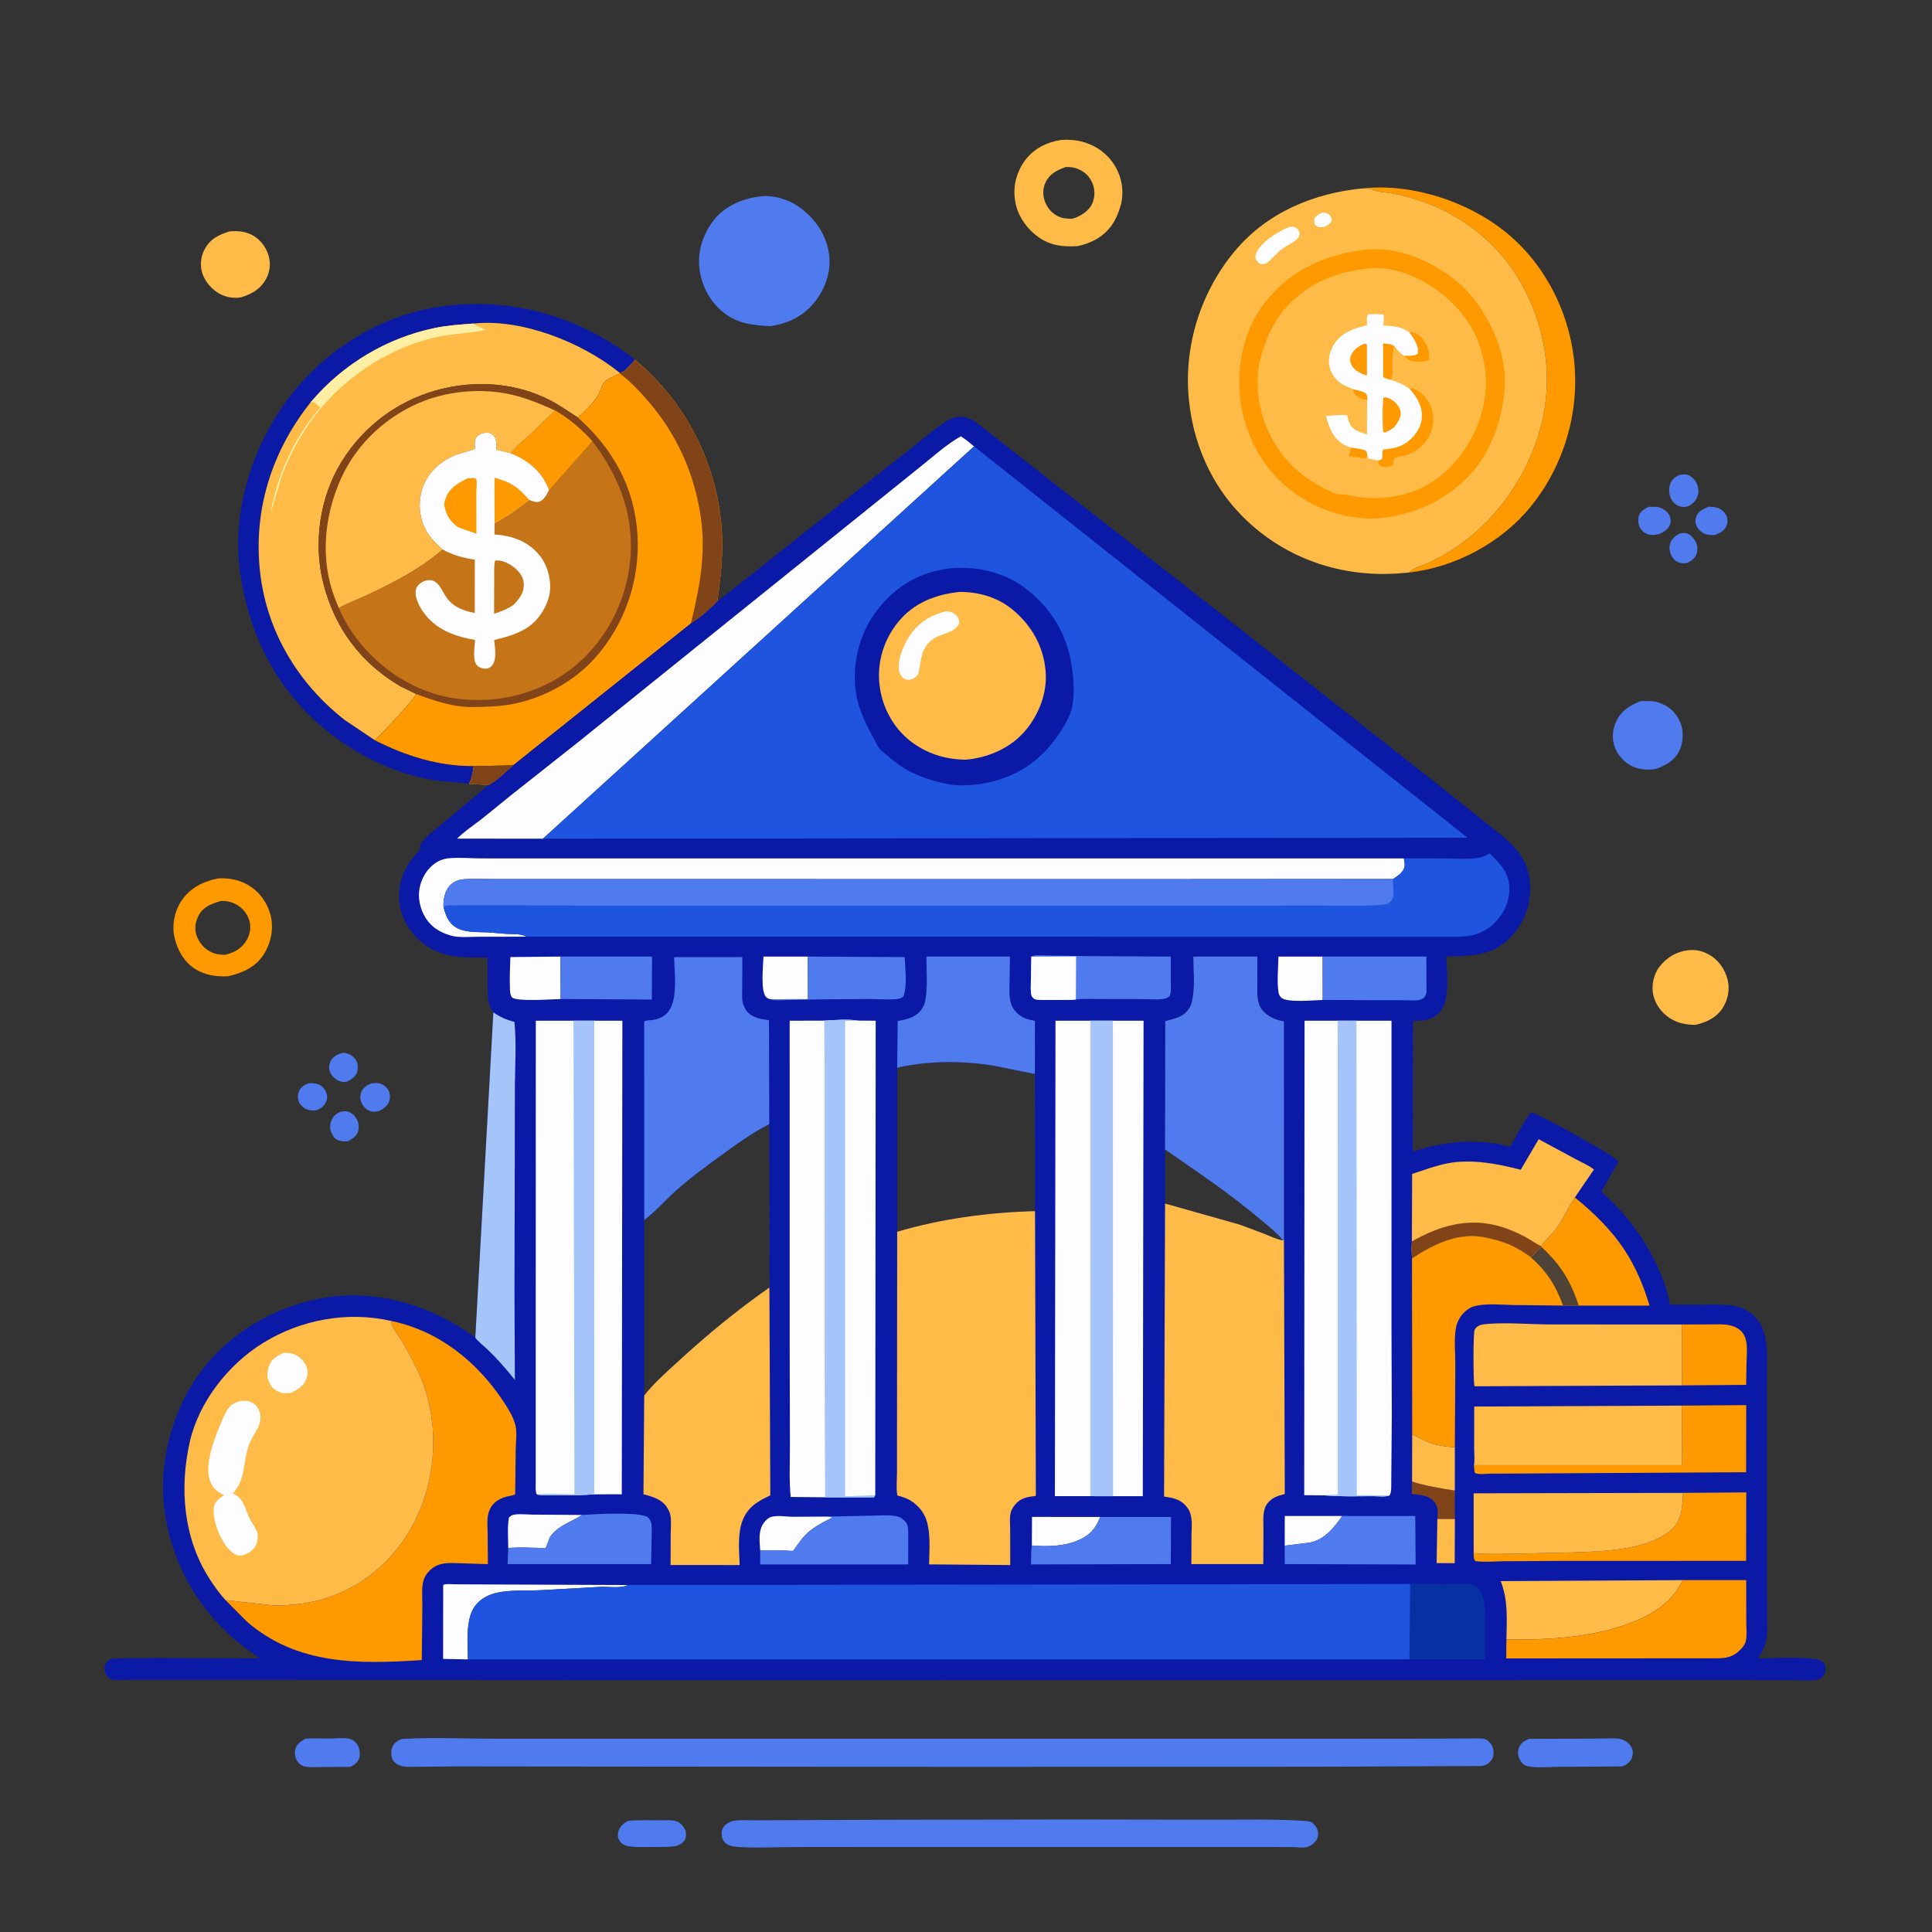 <svg xmlns="http://www.w3.org/2000/svg" xmlns:xlink="http://www.w3.org/1999/xlink" width="1024" height="1024"><rect width="100%" height="100%" fill="#333333" stroke="none"/><path fill="#4F7BEE" d="M163.323 574.25C165.085 573.909 166.807 574.168 168.536 574.623C170.112 575.037 171.735 576.69 172.476 578.109C173.315 579.715 173.709 581.479 173.11 583.229C172.228 585.807 170.625 587.162 168.25 588.327C166.51 588.645 164.689 588.7 163 588.137C160.944 587.451 159.318 585.898 158.409 583.94C157.648 582.3 157.779 580.085 158.466 578.438C159.386 576.228 161.196 575.092 163.323 574.25Z"></path><path fill="#4F7BEE" d="M180.679 558.25C181.858 558.003 182.76 557.999 183.913 558.322C186.115 558.937 188.074 560.603 189.092 562.656C189.863 564.213 189.772 566.98 189.132 568.57C188.204 570.876 185.965 572.418 183.75 573.316C182.542 573.499 181.518 573.537 180.35 573.162C178.077 572.435 175.849 570.447 174.939 568.222C174.214 566.45 174.362 564.215 175.189 562.503C176.267 560.269 178.443 559.053 180.679 558.25Z"></path><path fill="#4F7BEE" d="M890.32 282.75C891.418 282.615 892.725 282.373 893.812 282.632C895.775 283.101 897.554 285.067 898.52 286.75C899.629 288.682 899.999 291.26 899.289 293.405C898.471 295.875 896.443 297.287 894.25 298.424C893.176 298.543 892.175 298.631 891.1 298.455C889.156 298.136 887.58 297.138 886.489 295.493C885.132 293.449 884.44 290.578 885.182 288.172C886.039 285.393 887.864 284.07 890.32 282.75Z"></path><path fill="#4F7BEE" d="M196.724 574.25C198.157 574.049 199.5 573.905 200.934 574.202C203.159 574.663 204.795 576.044 205.945 578C206.803 579.459 206.845 582.334 206.237 583.911C205.319 586.291 202.964 587.836 200.801 588.932C199.312 589.218 197.722 589.449 196.25 588.922C194.037 588.13 192.418 586.42 191.533 584.282C190.773 582.447 190.782 580.147 191.698 578.363C192.735 576.343 194.67 575.046 196.724 574.25Z"></path><path fill="#4F7BEE" d="M180.596 589.25C181.751 589.092 183.155 588.814 184.294 589.161C186.438 589.813 187.841 591.104 189 593C190.167 594.907 190.412 597.742 189.753 599.868C189.029 602.208 186.494 603.717 184.532 604.87C182.874 605.009 181.359 605.048 179.75 604.539C177.696 603.89 176.559 602.415 175.715 600.501C174.681 598.157 174.792 595.793 175.826 593.473C176.776 591.34 178.488 590.083 180.596 589.25Z"></path><path fill="#4F7BEE" d="M905.471 268.572C907.044 268.55 908.877 268.694 910.373 269.197C912.371 269.868 914.238 271.518 915.091 273.452C915.773 274.997 915.7 277.203 915.04 278.75C913.867 281.5 911.356 282.665 908.709 283.611C907.298 283.603 905.834 283.612 904.462 283.244C902.36 282.68 900.338 280.995 899.355 279.054C898.486 277.338 898.379 275.562 899.047 273.75C900.103 270.885 902.898 269.715 905.471 268.572Z"></path><path fill="#4F7BEE" d="M873.916 268.588L874.565 268.604C876.043 268.618 877.573 268.531 879.025 268.857C881.195 269.343 883.243 270.651 884.445 272.538C885.471 274.15 885.78 275.801 885.25 277.655C884.473 280.374 882.135 281.708 879.779 282.903C878.092 283.373 876.254 283.675 874.5 283.433C872.281 283.128 870.401 281.624 869.266 279.751C868.198 277.988 868.069 275.281 868.662 273.328C869.408 270.872 871.797 269.675 873.916 268.588Z"></path><path fill="#4F7BEE" d="M890.197 251.75C891.447 251.479 893.145 251.303 894.382 251.648C896.245 252.169 897.893 253.812 898.836 255.442C900.103 257.634 900.601 260.182 899.855 262.633C899.032 265.334 897.313 266.909 894.92 268.25C893.496 268.713 892.215 268.827 890.75 268.487C888.637 267.996 886.832 266.465 885.843 264.563C884.545 262.063 884.309 259.294 885.227 256.614C886.094 254.081 887.834 252.781 890.197 251.75Z"></path><path fill="#4F7BEE" d="M332.815 965.111C338.371 964.544 344.165 964.804 349.754 964.809C352.458 964.812 355.855 964.461 358.42 965.293C360.962 966.118 362.217 968.003 363.411 970.25C363.519 971.654 363.79 973.458 363.187 974.782C362.307 976.714 360.291 977.709 358.434 978.451C354.159 979.069 349.757 978.917 345.442 978.934C341.61 978.95 337.622 979.163 333.825 978.642C331.434 978.313 329.646 977.605 328.264 975.471C327.422 974.171 327.292 972.33 327.696 970.863C328.473 968.046 330.389 966.509 332.815 965.111Z"></path><path fill="#4F7BEE" d="M161.838 921.576C166.298 921.169 170.827 921.503 175.304 921.457C178.285 921.426 182.673 920.837 185.479 921.701C187.536 922.335 188.901 923.607 189.869 925.507C190.709 927.155 191.018 930.636 190.225 932.306C189.193 934.481 187.715 935.469 185.614 936.496L170.242 936.568C167.575 936.578 164.67 936.805 162.031 936.411C160.081 936.119 158.599 934.973 157.532 933.361C156.373 931.609 156.009 929.011 156.564 926.984C157.315 924.237 159.575 922.941 161.838 921.576Z"></path><path fill="#4F7BEE" d="M810.346 921.636L839.512 921.545L852 921.401C854.391 921.388 857.306 921.162 859.603 921.934C861.812 922.677 863.796 924.162 864.802 926.3C865.66 928.123 865.552 930.296 864.742 932.127C863.836 934.176 861.847 935.393 859.876 936.237L825.47 936.468C820.574 936.482 814.078 937.259 809.435 936.034C807.615 935.554 806.51 934.463 805.644 932.843C804.561 930.817 804.187 928.698 804.997 926.5C806.018 923.729 807.824 922.82 810.346 921.636Z"></path><path fill="#FEBB47" d="M121.808 122.612C126.006 122.375 129.314 122.503 133.234 124.357C137.444 126.349 140.85 130.672 142.228 135.085C143.528 139.248 143.231 143.599 141.209 147.467C138.343 152.95 133.865 155.665 128.135 157.493C124.807 158.24 120.864 157.743 117.75 156.366C113.007 154.267 108.826 149.789 107.227 144.851C105.894 140.734 106.403 135.928 108.457 132.136C111.547 126.428 115.934 124.454 121.808 122.612Z"></path><path fill="#4F7BEE" d="M869.683 371.591L875.21 371.581C880.257 372.064 885.024 374.544 888.113 378.57C891.205 382.601 892.363 387.345 891.673 392.348L891.535 393.25C891.292 394.887 890.903 396.226 890.179 397.729C887.573 403.14 882.84 405.811 877.373 407.621C873.359 408.156 869.545 407.981 865.75 406.407C861.62 404.694 857.93 400.942 856.186 396.846C854.177 392.126 854.498 387.061 856.59 382.42C859.188 376.653 864.023 373.737 869.683 371.591Z"></path><path fill="#FEBB47" d="M894.605 503.645C898.965 503.24 902.188 503.931 905.975 506.07C910.981 508.897 914.252 513.741 915.668 519.25C916.926 524.147 915.882 529.662 913.257 533.938C909.93 539.358 904.47 541.868 898.482 543.227C893.461 543.051 889.312 542.418 884.975 539.593C880.492 536.674 877.046 531.913 876.123 526.592C875.31 521.911 876.553 516.282 879.48 512.5C883.356 507.492 888.323 504.474 894.605 503.645Z"></path><path fill="#FE9900" d="M115.493 465.594C120.965 465.227 126.55 466.21 131.33 468.971C137.341 472.443 141.639 478.298 143.379 485C145.21 492.054 143.675 499.65 139.841 505.779C135.574 512.601 128.251 515.847 120.695 517.47C114.354 517.613 108.867 516.999 103.382 513.524C97.463 509.773 93.951 503.376 92.449 496.688C91.051 490.464 92.444 483.116 95.938 477.779C100.611 470.642 107.406 467.295 115.493 465.594ZM117.014 477.57C112.522 478.863 108.045 480.443 105.542 484.75C103.672 487.967 102.942 491.894 104.059 495.479C105.274 499.379 108.195 502.85 111.896 504.617C114.275 505.752 116.672 506.078 119.277 506.056C123.952 504.996 127.841 502.942 130.462 498.75C132.477 495.528 133.246 491.634 132.159 487.945C131.032 484.124 128.409 481.037 124.892 479.2C122.527 477.964 119.666 477.352 117.014 477.57Z"></path><path fill="#FEBB47" d="M562.356 74.171C565.975 73.895 570.524 74.211 573.997 75.205C581.652 77.396 587.808 82.113 591.611 89.115C594.905 95.179 595.868 102.835 593.807 109.473L593.555 110.25C592.585 113.408 591.327 116.343 589.451 119.081C585.132 125.384 578.421 128.949 571.085 130.455C563.439 130.937 556.739 130.207 550.35 125.635C544.089 121.157 539.163 114.091 538.034 106.403L537.911 105.5C536.884 98.351 538.934 91.05 543.135 85.223C547.722 78.86 554.762 75.391 562.356 74.171ZM564.819 88.54C560.339 90.096 556.361 92.156 554.185 96.617C552.628 99.81 552.587 103.765 553.915 107.036C555.382 110.647 557.872 113.445 561.5 114.937C563.702 115.843 565.65 115.893 567.991 115.971L568.29 115.995C572.342 114.71 576.63 112.332 578.649 108.402C580.297 105.195 580.483 101.098 579.25 97.716C577.862 93.909 575.284 91.233 571.568 89.643C569.361 88.699 567.194 88.44 564.819 88.54Z"></path><path fill="#FE9900" d="M722.452 99.842C748.212 97.067 777.581 106.642 797.652 122.712C818.297 139.241 831.305 164.339 834.25 190.52C837.386 218.405 828.881 246.952 811.189 268.659C795.645 287.73 771.225 300.708 746.836 303.438C748.471 301.181 752.416 300.26 754.989 299.218C757.51 298.196 759.904 296.969 762.312 295.709C787.683 282.43 807.021 257.599 815.427 230.382C823.49 204.274 820.336 176.737 807.633 152.641C795.38 129.4 773.898 112.479 748.784 105.135C745.19 104.084 741.352 103.096 737.659 102.477C734.705 101.982 731.305 101.881 728.5 100.843C726.372 100.056 724.703 99.953 722.452 99.842Z"></path><path fill="#4F7BEE" d="M402.352 104.183C409.356 103.123 417.533 105.495 423.271 109.526C431.767 115.494 437.786 123.953 439.357 134.336C440.72 143.338 437.681 152.41 432.222 159.551C426.175 167.463 417.906 171.488 408.197 172.876C398.972 172.352 391.349 171.683 383.725 165.833C376.443 160.246 371.954 151.698 370.762 142.662C369.55 133.471 372.59 124.001 378.258 116.758C384.117 109.27 393.136 105.385 402.352 104.183Z"></path><path fill="#4F7BEE" d="M412.21 964.751L467.514 964.521L570.109 964.352L642.111 964.484C658.495 964.495 675.252 964.037 691.597 965.12C693.004 965.213 694.605 965.292 695.722 966.25C697.352 967.647 698.591 969.61 698.608 971.79C698.626 974.033 698.024 975.24 696.45 976.805C695.385 977.865 693.959 978.686 692.488 979.037C690.265 979.569 687.53 979.034 685.25 978.991L668.875 978.907L480.893 978.906L422.17 978.96C412.138 978.984 401.83 979.549 391.836 978.959C389.309 978.81 386.448 978.589 384.505 976.799C383.12 975.523 382.509 973.854 382.478 971.994C382.446 970.077 383.047 968.584 384.436 967.259C387.856 963.997 393.473 964.825 397.828 964.8L412.21 964.751Z"></path><path fill="#0A1AA6" d="M248.547 415.491C242.271 414.558 235.882 414.432 229.577 413.405C209.663 410.159 191.245 401.268 175.348 389.013C147.249 367.351 131.502 336.584 127.064 301.62C122.984 269.472 134.379 234.907 154.092 209.56C173.851 184.154 203.569 166.134 235.75 162.176C272.482 157.658 307.561 167.914 336.572 190.681C334.861 192.538 331.093 197.512 328.485 197.637L328.015 197.255C308.256 181.426 276.398 168.699 250.792 171.506C243.941 172.027 237.069 172.46 230.327 173.871C204.86 179.201 181.881 193.013 165.008 212.81L164.664 213.22C144.042 239.152 134.094 270.466 137.887 303.536C141.469 334.771 157.99 362.207 182.605 381.53L198.61 392.283C215.017 400.617 232.579 406.165 251.099 406.01C250.714 408.904 250.026 412.921 248.547 415.491Z"></path><path fill="#4F7BEE" d="M213.134 921.695C229.49 920.727 246.365 921.565 262.792 921.566L359.525 921.569L658.493 921.564L744.99 921.557L784.093 921.403C785.363 921.446 786.76 921.497 787.893 922.132C789.542 923.055 791.027 925.167 791.399 927C791.733 928.648 791.75 930.897 790.824 932.339C789.384 934.581 787.71 935.663 785.125 936.027L698.66 936.406L510.52 936.483L304.196 936.3L242.44 936.239L216.5 936.472C214.785 936.423 212.977 936.207 211.382 935.539C209.857 934.901 208.433 933.543 207.824 931.992C207.148 930.271 207.279 927.591 208.015 925.908C209.022 923.61 210.845 922.455 213.134 921.695Z"></path><path fill="#FEBB47" d="M250.792 171.506C276.398 168.699 308.256 181.426 328.015 197.255L328.485 197.637L328.485 197.941C326.349 199.117 322.295 200.696 320.622 202.34C319.013 203.922 317.943 208.283 316.476 210.446C313.697 214.544 309.918 217.932 306.392 221.374C301.552 218.328 296.845 214.875 291.765 212.254C274.3 203.242 254.289 201.498 235.286 205.84C212.589 211.026 193.16 225.009 180.972 244.831C169.485 263.511 165.985 287.7 171.314 308.945C177.268 332.683 191.037 351.308 212.221 363.753L220.685 367.866C218.708 371.146 215.854 374.009 213.329 376.885C208.589 382.284 203.873 387.378 198.61 392.283L182.605 381.53C157.99 362.207 141.469 334.771 137.887 303.536C134.094 270.466 144.042 239.152 164.664 213.22L165.008 212.81C181.881 193.013 204.86 179.201 230.327 173.871C237.069 172.46 243.941 172.027 250.792 171.506Z"></path><path fill="#FEEFA5" d="M164.664 213.22L165.008 212.81C181.881 193.013 204.86 179.201 230.327 173.871C237.069 172.46 243.941 172.027 250.792 171.506L251.15 171.753C252.177 172.449 253.021 172.854 254.196 173.28C255.32 173.688 256.377 174.324 257.426 174.896C248.867 176.734 240.003 176.757 231.382 178.667C204.019 184.727 178.244 202.804 162.752 226.142C157.175 234.543 152.447 243.555 149.136 253.098L143.762 271.25C143.707 268.695 144.638 266.046 145.226 263.566C149.217 246.752 158.268 229.006 169.659 215.962L166.5 213.136L164.664 213.22Z"></path><path fill="#FEBB47" d="M746.836 303.438L745.604 303.568C716.838 306.568 688.711 299.157 666.185 280.656C644.948 263.214 632.818 238.82 630.121 211.703C627.325 183.584 636.279 154.991 654.319 133.273C671.419 112.687 696.316 102.26 722.452 99.842C724.703 99.953 726.372 100.056 728.5 100.843C731.305 101.881 734.705 101.982 737.659 102.477C741.352 103.096 745.19 104.084 748.784 105.135C773.898 112.479 795.38 129.4 807.633 152.641C820.336 176.737 823.49 204.274 815.427 230.382C807.021 257.599 787.683 282.43 762.312 295.709C759.904 296.969 757.51 298.196 754.989 299.218C752.416 300.26 748.471 301.181 746.836 303.438Z"></path><path fill="#FDFCFE" d="M700.692 112.75C702.103 112.67 703.755 112.848 704.75 113.996C705.687 115.078 705.876 115.861 705.837 117.25C704.582 118.79 703.71 119.566 701.832 120.25C700.032 120.403 698.943 120.863 697.48 119.511C696.313 118.433 696.551 117.141 696.698 115.75C697.915 114.153 698.825 113.484 700.692 112.75Z"></path><path fill="#FDFCFE" d="M683.435 120.25L683.888 120.146C685.152 119.946 686.609 120.394 687.566 121.25C688.518 122.102 688.788 123.04 688.941 124.25C688.408 125.417 687.965 126.3 686.978 127.148C684.55 129.237 681.403 130.413 678.896 132.431C676.066 134.71 673.939 137.638 670.933 139.75C670.076 139.923 669.125 139.921 668.25 139.991C666.62 139.077 666.412 138.867 665.474 137.25C665.378 136.028 665.388 135.185 665.895 134.045C668.497 128.188 677.619 122.464 683.435 120.25Z"></path><path fill="#FE9900" d="M725.02 132.208C728.682 131.938 732.357 132.084 736 132.544C752.039 134.572 770.959 145.289 780.825 157.979C792.02 172.379 799.566 190.75 797.189 209.303C795.635 221.431 792.421 232.035 786.017 242.5C784.325 245.264 782.514 247.823 780.357 250.25C767.06 265.213 749.097 273.414 729.243 274.788C726.535 275.097 723.741 274.712 721.035 274.476C708.37 273.368 696.61 268.797 686.25 261.442C670.76 250.444 660.82 233.189 657.797 214.597L657.279 211.031C655.312 192.592 659.527 173.578 671.424 159.071C685.191 142.285 703.858 134.44 725.02 132.208Z"></path><path fill="#FEBB47" d="M726.261 142.211C734.804 141.253 745.164 144.349 752.739 148.264C766.797 155.528 779.533 168.265 784.36 183.604L784.634 184.5C786.419 190.213 787.472 196.039 787.533 202.031C787.705 218.975 780.3 235.917 768.384 247.881C757.278 259.031 743.586 264.039 728.049 264C724.308 264.029 720.54 263.486 716.859 262.872C714.919 262.549 712.641 261.926 710.692 262.026C709.956 262.064 709.362 262.118 708.642 261.895C705.555 260.94 702.543 259.228 699.703 257.709C688.384 251.658 679.818 243.067 673.751 231.706C666.858 218.8 664.351 201.828 668.679 187.729C671.31 179.161 674.601 171.272 680.441 164.337C692.301 150.254 708.218 143.788 726.261 142.211Z"></path><path fill="#FE9900" d="M716.162 237.208C717.71 237.471 723.335 238.04 724.099 239.119C724.561 239.771 724.402 239.55 724.579 240.5C724.438 241.654 724.677 242.215 723.75 242.985L714.973 241.875L716.162 237.208Z"></path><path fill="#FE9900" d="M746.902 176.098C749.582 176.045 750.683 176.4 752.738 178.309C755.591 180.96 757.403 184.443 757.455 188.369L757.435 190.75C755.411 192.033 750.668 191.871 748.25 191.374C746.621 191.039 745.468 189.719 744.415 188.52C746.4 188.515 749.086 188.744 750.887 187.803C751.429 187.519 751.439 187.564 751.506 187.009C751.981 183.092 749.124 179.072 746.902 176.098Z"></path><path fill="#FE9900" d="M747.104 206.113C748.671 205.578 748.777 205.657 750.27 206.378C754.338 208.343 757.406 212.477 758.82 216.707C760.353 221.296 759.762 226.656 757.57 230.932C755.043 235.862 750.511 239.68 745.235 241.281C744.066 241.636 739.639 242.227 739.14 242.985C738.452 244.031 738.409 245.38 738.25 246.594C736.675 247.545 733.738 247.565 731.982 247.07L731.182 246.818C730.725 245.805 730.176 245.158 730.426 244.046C731.471 243.907 731.669 243.802 732.511 243.25L732.905 238.221C738.15 237.832 742.864 236.959 746.984 233.373C750.345 230.447 753.238 226.285 753.552 221.73C754.002 215.215 751.194 210.807 747.104 206.113Z"></path><path fill="#FDFCFE" d="M716.949 206.181L711.706 203.85C708.386 201.992 705.519 198.142 704.687 194.428C703.739 190.201 704.825 186.114 707.073 182.5C711.059 176.095 717.663 174.064 724.566 172.365C724.547 170.542 724.14 168.195 725 166.6C727.727 166.378 730.492 166.577 733.224 166.667C733.81 168.304 733.299 170.799 733.183 172.557C738.219 172.716 742.681 173.035 746.902 176.098C749.124 179.072 751.981 183.092 751.506 187.009C751.439 187.564 751.429 187.519 750.887 187.803C749.086 188.744 746.4 188.515 744.415 188.52C742.486 188.089 740.341 184.946 739.082 183.484L738.521 186.249C737.532 189.854 739.128 199.237 737.16 201.295C740.829 202.494 743.964 203.788 747.104 206.113C751.194 210.807 754.002 215.215 753.552 221.73C753.238 226.285 750.345 230.447 746.984 233.373C742.864 236.959 738.15 237.832 732.905 238.221L732.511 243.25C731.669 243.802 731.471 243.907 730.426 244.046L725.25 243.032L724.579 240.5C724.402 239.55 724.561 239.771 724.099 239.119C723.335 238.04 717.71 237.471 716.162 237.208C714.867 236.86 713.509 236.406 712.345 235.737C706.491 232.375 704.525 226.586 702.749 220.502C706.145 220.327 710.791 219.514 714.061 220.166C714.376 221.807 714.793 223.288 715.539 224.795C717.267 228.286 721.103 229.1 724.5 230.259L724.638 213.099L724.754 212.111C722.967 212.09 721.27 211.387 719.75 210.464C717.67 209.2 717.577 208.407 716.949 206.181Z"></path><path fill="#FE9900" d="M716.949 206.181C718.509 206.629 723.348 207.556 724.191 208.918C724.738 209.801 724.679 211.095 724.754 212.111C722.967 212.09 721.27 211.387 719.75 210.464C717.67 209.2 717.577 208.407 716.949 206.181Z"></path><path fill="#FE9900" d="M737.16 201.295C735.713 200.926 734.306 200.691 733.104 199.75L733.068 181.991C735.244 182.217 737.205 182.248 739.082 183.484L738.521 186.249C737.532 189.854 739.128 199.237 737.16 201.295Z"></path><path fill="#FE9900" d="M723.013 182.25C724.011 182.175 723.505 182.07 724.482 182.75L724.506 198.936C722.985 198.986 720.396 197.212 718.975 196.492C717.69 195.526 716.761 194.507 716.126 193C715.463 191.424 715.413 189.81 716.125 188.25C717.513 185.21 720.002 183.462 723.013 182.25Z"></path><path fill="#FE9900" d="M733.218 210.75C735.133 210.446 735.871 210.898 737.559 211.873C739.763 213.146 741.893 215.594 742.342 218.157C742.847 221.05 740.688 224.086 739.108 226.278C737.349 227.671 735.875 228.602 733.75 229.339L733.039 228.5C732.771 222.504 732.6 216.737 733.218 210.75Z"></path><path fill="#804418" d="M328.485 197.637C331.093 197.512 334.861 192.538 336.572 190.681C362.915 212.68 379.244 243.956 382.332 278.122C383.582 291.948 382.151 305.165 380.167 318.838C375.793 323.092 371.44 327.268 366.178 330.436L272.276 405.399C270.391 407.198 261.25 415.775 258.96 416.024L248.547 415.491C250.026 412.921 250.714 408.904 251.099 406.01C232.579 406.165 215.017 400.617 198.61 392.283C203.873 387.378 208.589 382.284 213.329 376.885C215.854 374.009 218.708 371.146 220.685 367.866L212.221 363.753C191.037 351.308 177.268 332.683 171.314 308.945C165.985 287.7 169.485 263.511 180.972 244.831C193.16 225.009 212.589 211.026 235.286 205.84C254.289 201.498 274.3 203.242 291.765 212.254C296.845 214.875 301.552 218.328 306.392 221.374C309.918 217.932 313.697 214.544 316.476 210.446C317.943 208.283 319.013 203.922 320.622 202.34C322.295 200.696 326.349 199.117 328.485 197.941L328.485 197.637Z"></path><path fill="#FEBB47" d="M179.557 322.241L177.57 317.284C169.585 296.692 171.767 273.848 180.589 253.948C189.034 234.898 205.746 219.644 225.218 212.305C239.173 207.046 255.986 205.806 270.5 209.031C278.862 210.889 286.484 214.092 294.255 217.591L281.437 229.952C277.94 233.149 273.577 236.484 270.713 240.243L263.086 238.433C263.067 236.021 263.392 232.761 261.63 230.88C260.241 229.398 259.203 229.363 257.25 229.421C255.661 229.468 253.701 230.409 252.675 231.641C251.325 233.263 251.64 235.886 251.815 237.832C248.744 239.217 245.335 239.782 242.174 240.951C234.297 243.861 227.69 249.366 224.51 257.25C221.683 264.259 221.86 272.516 224.957 279.378C227.19 284.325 230.737 287.596 234.601 291.252C223.32 301.125 208.529 308.851 195.001 315.172C189.845 317.581 184.587 319.537 179.557 322.241Z"></path><path fill="#FE9900" d="M328.485 197.637C331.093 197.512 334.861 192.538 336.572 190.681C362.915 212.68 379.244 243.956 382.332 278.122C383.582 291.948 382.151 305.165 380.167 318.838C375.793 323.092 371.44 327.268 366.178 330.436L272.276 405.399C270.391 407.198 261.25 415.775 258.96 416.024L248.547 415.491C250.026 412.921 250.714 408.904 251.099 406.01C232.579 406.165 215.017 400.617 198.61 392.283C203.873 387.378 208.589 382.284 213.329 376.885C215.854 374.009 218.708 371.146 220.685 367.866C228.469 370.815 236.941 373.713 245.257 374.507C250.456 375.004 255.977 374.645 261.195 374.414C281.089 373.537 301.7 363.89 315.096 349.049C331.114 331.304 339.25 307.588 337.901 283.776C336.477 258.642 325.003 237.981 306.392 221.374C309.918 217.932 313.697 214.544 316.476 210.446C317.943 208.283 319.013 203.922 320.622 202.34C322.295 200.696 326.349 199.117 328.485 197.941L328.485 197.637Z"></path><path fill="#804418" d="M251.099 406.01C253.59 405.673 256.331 405.927 258.853 405.906L272.276 405.399C270.391 407.198 261.25 415.775 258.96 416.024L248.547 415.491C250.026 412.921 250.714 408.904 251.099 406.01Z"></path><path fill="#804418" d="M328.485 197.637C331.093 197.512 334.861 192.538 336.572 190.681C362.915 212.68 379.244 243.956 382.332 278.122C383.582 291.948 382.151 305.165 380.167 318.838C375.793 323.092 371.44 327.268 366.178 330.436C370.821 311.534 374.28 293.416 371.421 273.934C368.049 250.956 358.703 230.086 343.44 212.511C338.862 207.24 334.103 202.13 328.485 197.941L328.485 197.637Z"></path><path fill="#C57518" d="M294.255 217.591C301.489 221.675 308.318 227.691 313.932 233.788C329.031 253.61 336.992 275.268 333.621 300.421C330.784 321.588 319.306 342.076 302.214 354.969C284.723 368.164 262.584 373.253 241 370.151C220.256 367.171 201.328 354.765 188.85 338.181C185.149 333.261 182.001 327.887 179.557 322.241C184.587 319.537 189.845 317.581 195.001 315.172C208.529 308.851 223.32 301.125 234.601 291.252C230.737 287.596 227.19 284.325 224.957 279.378C221.86 272.516 221.683 264.259 224.51 257.25C227.69 249.366 234.297 243.861 242.174 240.951C245.335 239.782 248.744 239.217 251.815 237.832C251.64 235.886 251.325 233.263 252.675 231.641C253.701 230.409 255.661 229.468 257.25 229.421C259.203 229.363 260.241 229.398 261.63 230.88C263.392 232.761 263.067 236.021 263.086 238.433L270.713 240.243C273.577 236.484 277.94 233.149 281.437 229.952L294.255 217.591Z"></path><path fill="#FE9900" d="M294.255 217.591C301.489 221.675 308.318 227.691 313.932 233.788L290.961 259.756L290.499 258.499C286.735 249.441 279.563 243.921 270.713 240.243C273.577 236.484 277.94 233.149 281.437 229.952L294.255 217.591Z"></path><path fill="#FDFCFE" d="M234.601 291.252C230.737 287.596 227.19 284.325 224.957 279.378C221.86 272.516 221.683 264.259 224.51 257.25C227.69 249.366 234.297 243.861 242.174 240.951C245.335 239.782 248.744 239.217 251.815 237.832C251.64 235.886 251.325 233.263 252.675 231.641C253.701 230.409 255.661 229.468 257.25 229.421C259.203 229.363 260.241 229.398 261.63 230.88C263.392 232.761 263.067 236.021 263.086 238.433L270.713 240.243C279.563 243.921 286.735 249.441 290.499 258.499L290.961 259.756C289.886 261.932 288.342 265.023 285.882 265.876C284.197 266.461 281.974 265.618 280.438 264.965C274.781 269.301 268.503 273.968 262.143 277.207L262.089 283.269C271.397 283.938 279.552 286.695 285.75 294.082C289.944 299.081 292.105 306.559 291.51 313C290.881 319.824 286.585 327.108 281.25 331.345C275.757 335.708 268.612 337.587 261.914 339.217C262.302 343.135 263.48 349.44 260.8 352.738C260.037 353.676 259.09 354.037 258 354.484C255.93 354.339 254.15 354.124 252.689 352.5C250.528 350.099 251.461 343.731 251.696 340.634L251.811 339.209C240.935 337.302 230.766 333.643 224.212 324.194C222.155 321.229 219.663 316.375 220.385 312.704C220.737 310.92 222.238 309.348 223.788 308.507C225.426 307.618 227.481 307.147 229.298 307.75C233.241 309.058 234.586 313.993 236.872 317.01C240.618 321.954 245.793 323.783 251.637 324.87L251.646 296.597C245.36 295.71 240.215 294.259 234.601 291.252Z"></path><path fill="#FE9900" d="M262.143 277.207L262.08 253.201C270.742 255.543 274.605 258.142 280.438 264.965C274.781 269.301 268.503 273.968 262.143 277.207Z"></path><path fill="#C57518" d="M262.296 297.25C262.831 297.094 262.854 297.058 263.506 297.039C266.591 296.946 270.708 299.126 272.946 301.113C275.542 303.417 277.518 305.973 277.624 309.572C277.762 314.282 275.356 317.187 272.356 320.454C269.032 322.817 265.7 324.015 261.87 325.312L261.944 308.131C261.963 304.538 261.756 300.807 262.296 297.25Z"></path><path fill="#FE9900" d="M247.664 253.564L251.75 253.351C251.991 253.651 252.328 253.894 252.472 254.25C252.929 255.383 252.476 259.157 252.477 260.507L252.493 282.855L242.985 279.557C239.045 276.709 236.973 274.024 235.8 269.258L235.62 268.5C235.24 267.002 235.661 265.849 236.127 264.403C237.973 258.668 242.686 256.18 247.664 253.564Z"></path><path fill="#0A1AA6" d="M380.167 318.838L462.773 253.402L485.392 235.641C490.676 231.442 495.978 226.652 501.75 223.162C504.486 221.507 507.523 220.498 510.75 221.005C513.329 221.41 515.699 222.64 517.797 224.147L554 252.568L642.799 321.884L760.842 414.828L787.055 435.691C793.635 440.98 801.286 446.187 806.016 453.299C810.94 460.702 812.065 470.156 810.231 478.75C808.29 487.843 802.847 496.337 795 501.41C786.333 507.014 776.504 506.618 766.577 506.989C766.723 515.526 769.024 530.285 762.8 536.8C758.92 540.863 754.165 541.074 748.93 541.023L748.878 592.43L748.92 604.138C748.928 606.119 748.692 608.394 749.136 610.302C758.543 607.274 768.322 605.166 778.25 605.108C783.31 605.078 788.521 605.4 793.528 606.175C794.864 606.382 799.658 607.865 800.558 607.603C800.778 607.539 810.111 589.806 811.713 589.653C812.864 589.543 826.906 597.048 828.979 598.109L845.394 607.384C849.729 609.933 854.083 612.247 857.887 615.57L848.848 631.436C852.934 635.561 857.286 639.609 861.039 644.039C872.121 657.124 882.027 674.494 885.112 691.514L903.849 691.53C913.056 691.56 922.695 690.508 929.813 697.565C933.516 701.238 935.256 705.681 935.99 710.75C936.97 717.511 936.478 724.787 936.456 731.618L936.437 764.737L936.492 835.926L936.701 863.76C936.591 869.838 935.179 873.882 931.884 879.018C937.786 879.002 962.47 877.507 966.034 880.727C966.968 881.571 967.444 882.472 967.519 883.75C967.628 885.636 967.425 887.183 966.079 888.585C965.209 889.491 963.745 890.269 962.493 890.438C957.919 891.057 952.455 890.485 947.796 890.454L919.488 890.419L327.651 890.472L142.144 890.366L85.252 890.335L68.438 890.34C65.928 890.344 63.235 890.651 60.75 890.416C59.025 890.253 57.564 889.523 56.537 888.086C55.524 886.669 55.13 884.71 55.526 883C55.952 881.162 57.218 880.093 58.851 879.307C61.009 878.268 129.2 879.033 137.623 879.024C133.171 875.559 128.4 872.48 124.148 868.771C103.462 850.725 90.407 826.798 87.063 799.5C83.945 774.048 91.834 745.542 107.666 725.365C124.232 704.254 149.637 690.436 176.204 687.24C203.281 683.984 230.18 692.943 251.923 708.944L261.494 536.572C258.056 532.253 258.485 526.325 258.453 521.15L258.426 507.494C244.635 507.534 232.949 508.064 222.049 498.164C211.229 488.337 208.248 473.102 215.198 460.102C216.391 457.87 217.857 455.762 219.517 453.856C220.246 453.019 222.51 450.757 222.741 449.75C222.872 449.181 222.694 448.583 222.67 448C225.025 443.612 230.472 439.89 234.299 436.643L258.96 416.024C261.25 415.775 270.391 407.198 272.276 405.399L366.178 330.436C371.44 327.268 375.793 323.092 380.167 318.838ZM617.51 609.251L617.505 637.898L657.073 649.074L670.387 654.057C673.466 655.31 676.747 656.943 680.05 657.449L680.514 657.35L680.493 541.361C676.385 540.655 672.915 539.277 669.9 536.334C665.608 532.145 666.451 525.991 666.424 520.498L666.389 507.004L632.493 507.017C632.515 513.833 633.37 521.909 632.198 528.568L632.068 529.25C631.784 530.861 631.521 532.229 630.731 533.689C627.882 538.952 622.951 539.807 617.63 541.24L617.51 609.251ZM341.467 646.654L341.443 739.673C346.365 733.312 352.672 727.792 358.565 722.354C374.098 708.022 390.458 694.514 407.796 682.416C408.211 679.932 407.881 677.055 407.867 674.509L407.819 659.142L407.72 595.809C398.413 600.556 390.193 606.559 381.79 612.693C373.899 618.454 366 624.162 358.698 630.675C352.912 635.837 347.612 641.961 341.467 646.654ZM475.517 565.855L475.529 652.851C499.012 645.902 524.153 642.57 548.583 641.924L548.494 569.236L526.718 564.844C509.832 562.094 492.253 562.204 475.517 565.855Z"></path><path fill="#FEBB47" d="M761.834 805.01L771.116 805.002L771.031 828.512L761.442 828.487L761.834 805.01Z"></path><path fill="#804418" d="M748.428 785.275C755.904 787.612 763.371 788.833 771.09 790.043L771.116 805.002L761.834 805.01C762.159 801.885 762.374 798.799 760.356 796.188C757.475 792.459 752.57 792.318 748.283 791.818L748.428 785.275Z"></path><path fill="#FDFCFE" d="M680.93 819.228L680.962 803.499L711.439 803.497C707.101 809.669 702.079 816.031 694.191 817.615L680.93 819.228Z"></path><path fill="#FDFCFE" d="M402.916 821.811L402.601 817.131C402.439 813.004 402.848 808.973 405.884 805.886C406.685 805.072 407.624 804.295 408.747 803.988C412.22 803.039 416.483 803.876 420.064 803.921L439.103 803.815L441.245 804.25C436.023 807.1 430.902 809.362 426.685 813.75C424.872 815.637 423.349 817.87 421.822 819.988C421.626 820.259 420.573 821.879 420.417 821.96C420.048 822.151 416.961 821.851 416.376 821.838L402.916 821.811Z"></path><path fill="#FDFCFE" d="M546.892 819.125L546.984 803.996L583.12 804.023C580.837 810.087 577.752 813.571 571.812 816.255C564.336 819.634 554.962 819.856 546.892 819.125Z"></path><path fill="#FDFCFE" d="M269.377 820.494C269.385 815.31 268.823 809.413 269.75 804.334C270.229 803.959 270.644 803.482 271.188 803.208C273.407 802.09 279.508 802.754 282 802.774L308.484 802.961C302.942 806.584 296.175 808.482 291.964 814C291.021 815.236 289.749 819.962 289.08 820.498C288.639 820.852 287.949 820.478 287.384 820.468C281.469 820.362 275.261 819.958 269.377 820.494Z"></path><path fill="#FEBB47" d="M748.488 760.427L748.969 760.594C750.367 761.094 751.569 761.669 752.86 762.401C758.627 765.672 764.582 766.622 771.103 767.108L771.09 790.043C763.371 788.833 755.904 787.612 748.428 785.275L748.488 760.427Z"></path><path fill="#FDFCFE" d="M408.418 529.611C407.426 529.41 406.792 529.183 406.075 528.465C402.939 525.326 404.566 511.414 404.644 507.003L428.147 507.004L428.219 529.58L408.418 529.611Z"></path><path fill="#FDFCFE" d="M701.062 530.004C696.532 530.106 681.922 531.6 679.042 528.732C678.289 527.983 677.843 527.165 677.669 526.113C676.707 520.298 677.537 512.973 677.579 507.006L701.039 506.999L701.062 530.004Z"></path><path fill="#FDFCFE" d="M297.149 529.512C292.129 529.599 274.916 531.009 271.445 528.75C270.178 527.091 270.333 525.036 270.258 523.024C270.061 517.797 270.353 512.493 270.499 507.264L297.036 507.001L297.149 529.512Z"></path><path fill="#FDFCFE" d="M248.022 879.517L234.852 879.253L234.889 840.014C236.356 839.311 239.038 839.703 240.743 839.71L257.475 839.789L332.609 840.099C329.935 841.907 322.431 840.991 319.068 841.027L286.62 842.83C278.313 843.319 266.371 842.167 258.739 845.725C253.027 848.387 249.838 852.651 248.65 858.844L248.417 860.25L248.297 860.952C247.373 866.813 247.98 873.563 248.022 879.517Z"></path><path fill="#FE9900" d="M891.372 702.003L905.836 701.97C911.548 701.977 918.253 701.142 922.75 705.443C926.929 709.439 925.773 716.86 925.699 722.173L925.491 734.012L891.521 734.289L891.372 702.003Z"></path><path fill="#4F7BEE" d="M297.036 507.001L345.586 507.005L345.495 529.771L297.149 529.512L297.036 507.001Z"></path><path fill="#4F7BEE" d="M428.147 507.004L479.51 507.279C479.705 513.239 481.039 522.768 478.75 528.311C477.304 529.316 475.989 529.531 474.273 529.635C469.891 529.898 465.457 529.526 461.067 529.506L435.247 529.68L416.378 530.062C414.254 530.058 411.576 530.345 409.526 530.009C408.994 529.922 408.848 529.821 408.418 529.611L428.219 529.58L428.147 507.004Z"></path><path fill="#4F7BEE" d="M701.039 506.999L755.999 506.999L756.049 521.695C756.046 523.976 756.506 526.924 754.839 528.694C752.877 530.776 748.373 530.197 745.712 530.166L701.062 530.004L701.039 506.999Z"></path><path fill="#4F7BEE" d="M583.12 804.023L620.66 804.006L620.556 828.995L546.498 829.179C546.543 825.866 546.399 822.399 546.892 819.125C554.962 819.856 564.336 819.634 571.812 816.255C577.752 813.571 580.837 810.087 583.12 804.023Z"></path><path fill="#4F7BEE" d="M711.439 803.497L750.124 803.508L750.315 829.214L680.955 828.99L680.93 819.228L694.191 817.615C702.079 816.031 707.101 809.669 711.439 803.497Z"></path><path fill="#4F7BEE" d="M308.484 802.961C314.419 802.533 340.014 801.08 343.484 804.3C345.335 806.017 345.463 808.1 345.453 810.5L345.107 829.001L269.018 829.008L269.377 820.494C275.261 819.958 281.469 820.362 287.384 820.468C287.949 820.478 288.639 820.852 289.08 820.498C289.749 819.962 291.021 815.236 291.964 814C296.175 808.482 302.942 806.584 308.484 802.961Z"></path><path fill="#4F7BEE" d="M439.103 803.815L462 803.342C466.24 803.279 471.092 802.826 475.25 803.642C476.682 803.924 477.856 804.637 478.941 805.592C481.079 807.475 481.307 808.995 481.358 811.75L481.357 829.204L402.934 829.205L402.916 821.811L416.376 821.838C416.961 821.851 420.048 822.151 420.417 821.96C420.573 821.879 421.626 820.259 421.822 819.988C423.349 817.87 424.872 815.637 426.685 813.75C430.902 809.362 436.023 807.1 441.245 804.25L439.103 803.815Z"></path><path fill="#0731A3" d="M747.457 839.553L765.989 839.752C770.333 839.693 775.096 839.139 779.396 839.727C780.8 839.919 781.949 840.314 782.99 841.317C784.492 842.763 785.595 845.007 786.141 847C787.196 850.855 786.994 855.466 787.001 859.443L786.997 879.487L747.027 879.52L747.457 839.553Z"></path><path fill="#FE9900" d="M891.337 744.999L925.541 744.743L925.47 780.291L810.956 780.974L790.21 781.067C787.819 781.087 783.888 781.681 781.75 780.721C781.316 779.324 781.285 778.023 781.236 776.577L891.551 776.568L891.337 744.999Z"></path><path fill="#4F7BEE" d="M546.596 507.042C548.211 505.911 552.111 506.413 554.111 506.411L574.61 506.75L620.551 507.01L620.551 520.614C620.542 522.979 620.891 525.819 619.919 527.994C618.9 528.825 618.072 529.24 616.785 529.441C613.337 529.98 609.365 529.574 605.868 529.551L583.579 529.506C579.202 529.514 574.568 529.222 570.229 529.761C568.59 530.005 566.978 529.975 565.324 529.988L552.274 529.998C551.385 529.986 548.946 529.954 548.25 529.481C547.706 529.112 547.314 528.559 546.846 528.097C546.068 525.66 546.377 522.852 546.385 520.314L546.596 507.042Z"></path><path fill="#FDFCFE" d="M546.596 507.042L570.358 506.931L570.229 529.761C568.59 530.005 566.978 529.975 565.324 529.988L552.274 529.998C551.385 529.986 548.946 529.954 548.25 529.481C547.706 529.112 547.314 528.559 546.846 528.097C546.068 525.66 546.377 522.852 546.385 520.314L546.596 507.042Z"></path><path fill="#FE9900" d="M892.017 791.256L925.546 791.005L925.479 827.284L824.414 827.321L796.998 827.495C791.989 827.551 786.977 828.097 782 827.426C780.85 826.064 781.148 824.886 781.071 823.138C781.528 823.288 782.381 823.294 782.824 823.33C789.711 823.889 796.927 823.499 803.855 823.487L833.719 822.796C844.71 822.417 855.991 822.057 866.75 819.532C873.099 818.042 880.49 815.465 885.491 811.115C891.742 805.678 891.553 798.862 892.017 791.256Z"></path><path fill="#FE9900" d="M816.849 660.497C818.976 657.103 822.654 654.228 825.054 650.865C828.583 645.919 830.924 640.373 834.248 635.353L834.701 634.679C844.663 642.743 854.066 651.867 861.119 662.641C867.139 671.836 871.13 681.542 874.301 692.001L836.76 692.009L828.409 691.995C824.557 681.285 819.761 673.858 811.236 666.28C813.265 665.03 814.834 662.357 816.933 660.872L816.849 660.497Z"></path><path fill="#4F4236" d="M811.236 666.28C813.265 665.03 814.834 662.357 816.933 660.872C827.062 670.124 832.528 678.976 836.76 692.009L828.409 691.995C824.557 681.285 819.761 673.858 811.236 666.28Z"></path><path fill="#FEBB47" d="M798.435 868.984C798.615 858.188 799.419 848.298 795.414 838.027L891.85 837.504C886.738 848.906 875.953 855.712 864.6 860.047C843.478 868.113 820.85 869.154 798.435 868.984Z"></path><path fill="#FE9900" d="M891.85 837.504L925.528 837.504L925.568 859.736C925.57 862.933 926.032 866.968 925.253 870.047C924.869 871.565 923.608 873.14 922.549 874.25C918.535 878.458 914.69 878.965 909.133 878.938L798.327 879.004L798.435 868.984C820.85 869.154 843.478 868.113 864.6 860.047C875.953 855.712 886.738 848.906 891.85 837.504Z"></path><path fill="#A5C5FA" d="M261.494 536.572C265.267 539.177 268.234 540.482 272.659 541.586C273.752 552.524 273.049 563.893 272.897 574.889L272.841 612.267L272.679 685.831L272.891 731.388C268.466 725.813 263.761 720.389 258.624 715.456C257.651 714.522 252.038 709.77 251.923 708.944L261.494 536.572Z"></path><path fill="#FEBB47" d="M781.071 823.138L781.067 791.495L892.017 791.256C891.553 798.862 891.742 805.678 885.491 811.115C880.49 815.465 873.099 818.042 866.75 819.532C855.991 822.057 844.71 822.417 833.719 822.796L803.855 823.487C796.927 823.499 789.711 823.889 782.824 823.33C782.381 823.294 781.528 823.288 781.071 823.138Z"></path><path fill="#4F7BEE" d="M475.517 565.855L475.807 541.162C480.609 540.276 485.48 539.32 488.43 535C489.63 533.244 490.208 531.831 490.523 529.75L490.653 528.949C491.684 521.954 491.025 514.1 491.007 507.004L535.299 507.002L535.099 520.214C535.038 525.666 534.304 531.857 538.33 536.169C540.663 538.668 542.732 539.773 546 540.533L548.519 541.139L548.494 569.236L526.718 564.844C509.832 562.094 492.253 562.204 475.517 565.855Z"></path><path fill="#FEBB47" d="M781.236 776.577C781.722 773.711 781.335 770.222 781.338 767.29L781.358 745.496L891.337 744.999L891.551 776.568L781.236 776.577Z"></path><path fill="#FEBB47" d="M891.521 734.289L781.62 734.76L781.403 734.258C780.902 731.233 780.714 706.934 781.613 704.75C781.717 704.499 782.196 703.893 782.42 703.65C784.006 701.937 787.187 701.781 789.39 701.634C799.959 700.927 810.776 701.932 821.379 701.976L891.372 702.003L891.521 734.289Z"></path><path fill="#FDFCFE" d="M314.908 540.986L329.872 540.999L329.567 792.006L314.982 792.022L314.908 540.986Z"></path><path fill="#FEBB47" d="M748.327 657.969L748.46 622.219C754.603 620.227 760.887 617.812 767.233 616.591C779.925 614.151 793.696 616.819 806.028 619.992L815.532 603.794L834.807 614.202C837.967 615.92 842.077 617.597 844.809 619.881L834.701 634.679L834.248 635.353C830.924 640.373 828.583 645.919 825.054 650.865C822.654 654.228 818.976 657.103 816.849 660.497L816.933 660.872C814.834 662.357 813.265 665.03 811.236 666.28C804.026 661.017 797.839 658.193 789.054 656.313L787.158 655.888C772.85 652.98 759.892 659.477 748.387 667.019C748.21 663.968 748.06 661.021 748.327 657.969Z"></path><path fill="#804418" d="M748.327 657.969C762.62 649.837 777.669 645.298 794.116 649.762C799.041 651.099 803.998 653.185 808.48 655.622C811.273 657.141 813.976 659.176 816.849 660.497L816.933 660.872C814.834 662.357 813.265 665.03 811.236 666.28C804.026 661.017 797.839 658.193 789.054 656.313L787.158 655.888C772.85 652.98 759.892 659.477 748.387 667.019C748.21 663.968 748.06 661.021 748.327 657.969Z"></path><path fill="#FE9900" d="M748.387 667.019C759.892 659.477 772.85 652.98 787.158 655.888L789.054 656.313C797.839 658.193 804.026 661.017 811.236 666.28C819.761 673.858 824.557 681.285 828.409 691.995L801.784 691.685C795.165 691.576 787.083 690.586 780.75 692.544C778.878 693.123 777.252 694.424 775.88 695.783C773.834 697.811 772.355 700.586 771.761 703.407C770.534 709.24 771.384 716.924 771.343 722.987L771.103 767.108C764.582 766.622 758.627 765.672 752.86 762.401C751.569 761.669 750.367 761.094 748.969 760.594L748.488 760.427L748.387 667.019Z"></path><path fill="#FDFCFE" d="M702.281 792.577L691.263 792.494L691.433 541.002L709.009 540.997L709.071 792.367L702.281 792.577Z"></path><path fill="#FDFCFE" d="M437.43 793.595L419.084 793.42C418.158 784.402 418.721 774.7 418.671 765.612L418.55 710.63L418.539 541.007L437.004 540.955L437.43 793.595Z"></path><path fill="#FDFCFE" d="M577.987 792.998L559.118 792.985L559.433 541.001L578.029 540.997L577.987 792.998Z"></path><path fill="#FDFCFE" d="M279.054 496.463L253.756 496.497C249.089 496.501 243.218 497.167 238.752 495.81L238 495.563C234.488 494.479 231.273 492.823 228.602 490.25C224.509 486.306 222.061 480.181 222.032 474.5C222.004 469.171 224.271 463.508 228.032 459.75C231.153 456.632 234.252 455.152 238.608 454.827C243.98 454.426 249.461 454.924 254.847 454.968L287.631 454.992L397.71 454.995L744.056 454.988C744.483 457.267 744.999 459.175 743.689 461.269C742.513 463.148 740.164 464.757 738.293 465.928L617.533 466.011L393.83 466L294.224 465.986L262.085 465.99C256.666 465.994 251.054 465.664 245.667 466.053C242.87 466.255 240.337 467.434 238.383 469.468C235.908 472.045 234.929 476.752 235.054 480.233L235.127 480.928C236.288 485.298 237.689 489.179 241.838 491.606C246.774 494.494 253.23 493.898 258.722 494.166L268.673 494.989C271.894 495.144 276.199 494.797 279.054 496.463Z"></path><path fill="#FDFCFE" d="M287.754 444.541L242.277 444.486C246.212 440.533 250.955 437.442 255.36 434.046L271.704 420.807L306.162 393.571L361.156 349.279L460.606 269.26L489.106 246.334C495.624 241.093 501.963 235.342 509.287 231.255C511.796 232.824 513.999 234.687 516.259 236.586L287.754 444.541Z"></path><path fill="#4F7BEE" d="M341.467 646.654L341.421 541.398C342.545 540.751 344.208 540.83 345.51 540.663C348.395 540.292 351.298 539.217 353.405 537.141C359.66 530.978 357.41 515.569 357.304 507.306L393.452 507.288L393.387 524.5C393.385 527.122 393.064 530.486 394.143 532.928L394.421 533.5C394.85 534.396 395.269 535.279 395.907 536.052C398.752 539.503 403.432 540.174 407.581 540.724L407.72 595.809C398.413 600.556 390.193 606.559 381.79 612.693C373.899 618.454 366 624.162 358.698 630.675C352.912 635.837 347.612 641.961 341.467 646.654Z"></path><path fill="#FDFCFE" d="M437.004 540.955C442.801 540.652 448.998 540.088 454.756 540.924L464.141 541.006L463.904 792.418L463.233 793.589L437.43 793.595L437.004 540.955Z"></path><path fill="#A5C5FA" d="M437.004 540.955C442.801 540.652 448.998 540.088 454.756 540.924L447.957 541.157L447.931 793.074L463.904 792.418L463.233 793.589L437.43 793.595L437.004 540.955Z"></path><path fill="#FDFCFE" d="M578.029 540.997L589.834 540.986L606.116 540.996L605.705 793.006L589.934 793.004L577.987 792.998L578.029 540.997Z"></path><path fill="#A5C5FA" d="M578.029 540.997L589.834 540.986L589.934 793.004L577.987 792.998L578.029 540.997Z"></path><path fill="#FEBB47" d="M341.443 739.673C346.365 733.312 352.672 727.792 358.565 722.354C374.098 708.022 390.458 694.514 407.796 682.416L408.287 792.598C401.51 795.671 396.148 798.928 393.444 806.25C390.839 813.303 391.798 822.091 392.033 829.514L355.416 829.489L355.504 812.542C355.508 809.627 355.854 806.211 355.374 803.347C355.034 801.315 353.615 798.716 352.209 797.239C349.364 794.248 344.949 792.968 341.052 792.015L341.443 739.673Z"></path><path fill="#FDFCFE" d="M709.009 540.997L718.931 540.987L737.528 541.004L737.516 705.056L737.685 750.46L737.369 788.865C737.299 790.11 737.193 791.49 736.523 792.567C734.437 793.577 730.366 792.997 727.943 793.002C719.432 793.021 710.757 793.322 702.281 792.577L709.071 792.367L709.009 540.997Z"></path><path fill="#A5C5FA" d="M709.009 540.997L718.931 540.987L719.148 792.51L736.523 792.567C734.437 793.577 730.366 792.997 727.943 793.002C719.432 793.021 710.757 793.322 702.281 792.577L709.071 792.367L709.009 540.997Z"></path><path fill="#FDFCFE" d="M303.954 541L314.908 540.986L314.982 792.022C308.481 792.58 301.951 792.466 295.432 792.464C291.942 792.463 287.855 792.861 284.468 792.061C283.663 790.165 283.949 787.889 283.948 785.85L283.947 773.686L283.949 731.117L283.991 540.995L303.954 541Z"></path><path fill="#A5C5FA" d="M303.954 541L314.908 540.986L314.982 792.022C308.481 792.58 301.951 792.466 295.432 792.464C291.942 792.463 287.855 792.861 284.468 792.061C290.882 791.355 297.975 791.95 304.466 791.944L303.954 541Z"></path><path fill="#4F7BEE" d="M617.51 609.251L617.63 541.24C622.951 539.807 627.882 538.952 630.731 533.689C631.521 532.229 631.784 530.861 632.068 529.25L632.198 528.568C633.37 521.909 632.515 513.833 632.493 507.017L666.389 507.004L666.424 520.498C666.451 525.991 665.608 532.145 669.9 536.334C672.915 539.277 676.385 540.655 680.493 541.361L680.514 657.35L680.05 657.449C676.747 656.943 673.466 655.31 670.387 654.057L657.073 649.074L617.505 637.898L617.51 609.251ZM617.51 609.251L617.505 637.898L657.073 649.074L670.387 654.057C673.466 655.31 676.747 656.943 680.05 657.449C676.653 653.213 671.961 649.63 667.824 646.141C651.781 632.615 634.716 621.182 617.51 609.251Z"></path><path fill="#FE9900" d="M207.409 700.153C232.62 705.365 252.977 721.793 266.913 742.957C269.479 746.852 272.015 750.815 273.176 755.382C274.111 759.056 273.402 764.171 273.337 767.969L273.069 791.954C271.82 792.749 269.87 792.869 268.412 793.25C263.458 794.546 259.796 797.577 258.704 802.805C258.074 805.821 258.434 809.362 258.458 812.451L258.607 829.015L244.485 828.578C238.44 828.455 232.821 827.641 228.022 832.155C226.61 833.483 225.624 834.708 224.908 836.5L224.665 837.088C223.23 840.923 223.91 847.039 223.862 851.186L223.549 879.872C190.372 882.053 157.486 882.643 130.766 859.408L119.537 848.112L121.633 848.327L144.205 850.84C166.199 851.515 186.639 844.569 202.757 829.356C229.951 803.689 237.083 760.396 221.521 726.75C219.127 721.576 216.327 716.571 213.51 711.618C211.801 708.613 207.324 703.491 207.409 700.153Z"></path><path fill="#FEBB47" d="M617.505 637.898L657.073 649.074L670.387 654.057C673.466 655.31 676.747 656.943 680.05 657.449L680.514 657.35L680.969 791.836C679.241 792.326 677.365 792.794 675.75 793.583C673.597 794.634 671.257 796.88 670.472 799.173L670.292 799.75C669.233 803.07 669.665 806.818 669.655 810.267L669.566 829.013L631.452 828.997L631.513 814.071C631.522 809.075 632.508 803.35 629.338 799.112C626 794.651 622.11 793.956 616.978 793.209L617.505 637.898Z"></path><path fill="#FEBB47" d="M475.529 652.851C499.012 645.902 524.153 642.57 548.583 641.924L549.024 792.853C544.551 793.431 540.956 793.825 537.932 797.596C537.092 798.642 536.127 800.097 535.773 801.404C534.994 804.279 535.413 807.988 535.412 810.983L535.443 829.515L492.441 829.151C492.516 822.243 493.235 814.756 491.649 808L491.497 807.315C490.264 802.063 486.856 797.881 482.28 795.137C480.235 793.911 477.897 793.293 475.625 792.63C474.915 788.94 475.421 784.318 475.424 780.537L475.441 752.448L475.529 652.851Z"></path><path fill="#FEBB47" d="M119.537 848.112C116.364 844.663 113.464 840.551 110.928 836.605C97.172 815.195 95.07 788.608 100.586 764.252C105.395 743.022 120.998 723.217 139.304 711.868C159.43 699.391 184.225 694.824 207.409 700.153C207.324 703.491 211.801 708.613 213.51 711.618C216.327 716.571 219.127 721.576 221.521 726.75C237.083 760.396 229.951 803.689 202.757 829.356C186.639 844.569 166.199 851.515 144.205 850.84L121.633 848.327L119.537 848.112Z"></path><path fill="#FDFCFE" d="M150.271 717.029C151.835 716.96 153.475 717.147 155 717.505C157.915 718.19 160.557 720.655 161.943 723.25C163.18 725.565 163.333 728.395 162.387 730.828C160.857 734.761 157.825 736.538 154.203 738.222L153.656 738.265C152.619 738.368 151.543 738.545 150.5 738.445C147.949 738.201 145.341 736.715 143.827 734.664C142.29 732.582 141.392 729.676 141.811 727.099L141.923 726.5C142.079 725.642 142.241 724.821 142.547 724C143.975 720.172 146.827 718.697 150.271 717.029Z"></path><path fill="#FDFCFE" d="M127.303 742.537C128.603 742.488 130.277 742.279 131.538 742.624C133.872 743.263 135.911 744.628 136.979 746.841C140.576 754.293 134.4 759.118 132.058 765.592L131.803 766.337C129.652 772.503 129.749 779.212 127.39 785.318C126.476 787.683 124.968 789.606 123.456 791.608C129.377 794.337 129.528 798.861 131.965 804.104C133.156 806.665 134.93 808.964 136.078 811.534C137.006 813.61 136.661 816.513 135.795 818.559C134.47 821.693 132.044 823.08 129.021 824.25C128.318 824.399 127.621 824.525 126.898 824.467C124.409 824.269 122.246 822.299 120.707 820.483C116.543 815.571 112.48 805.548 113.317 799.017C113.742 795.702 116.316 794.216 118.803 792.415C115.123 790.847 113.004 788.994 111.447 785.239C108.018 776.969 113.597 762.366 117.003 754.5C118.318 751.463 119.935 747.039 122.509 744.856C123.788 743.771 125.752 743.148 127.303 742.537Z"></path><path fill="#1E54DE" d="M744.056 454.988L768.096 455.002C774.384 454.995 782.459 456.107 788.067 453.13L789.641 452.304C794.995 457.678 799.978 462.728 800.015 470.883C800.047 477.921 797.002 484.415 792.06 489.299C786.647 494.647 779.719 496.553 772.251 496.485L279.054 496.463C276.199 494.797 271.894 495.144 268.673 494.989L258.722 494.166C253.23 493.898 246.774 494.494 241.838 491.606C237.689 489.179 236.288 485.298 235.127 480.928L235.054 480.233C234.929 476.752 235.908 472.045 238.383 469.468C240.337 467.434 242.87 466.255 245.667 466.053C251.054 465.664 256.666 465.994 262.085 465.99L294.224 465.986L393.83 466L617.533 466.011L738.293 465.928C740.164 464.757 742.513 463.148 743.689 461.269C744.999 459.175 744.483 457.267 744.056 454.988Z"></path><path fill="#4F7BEE" d="M235.127 480.928L235.054 480.233C234.929 476.752 235.908 472.045 238.383 469.468C240.337 467.434 242.87 466.255 245.667 466.053C251.054 465.664 256.666 465.994 262.085 465.99L294.224 465.986L393.83 466L617.533 466.011L738.293 465.928L738.264 466.352C738.069 469.948 739.756 475.197 736.88 477.937C735.805 478.962 734.716 479.352 733.25 479.49C722.363 480.514 710.893 479.926 699.928 479.969L634.823 480.014L309.445 480.01C303.036 480.009 237.686 479.402 236.25 480.043C235.815 480.238 235.501 480.633 235.127 480.928Z"></path><path fill="#1E54DE" d="M332.609 840.099L747.457 839.553L747.027 879.52L248.022 879.517C247.98 873.563 247.373 866.813 248.297 860.952L248.417 860.25L248.65 858.844C249.838 852.651 253.027 848.387 258.739 845.725C266.371 842.167 278.313 843.319 286.62 842.83L319.068 841.027C322.431 840.991 329.935 841.907 332.609 840.099Z"></path><path fill="#1E54DE" d="M516.259 236.586L777.801 443.997L287.754 444.541L516.259 236.586Z"></path><path fill="#0A1AA6" d="M503.86 301.2C517.293 300.032 531.583 303.077 542.623 311.181C556.719 321.53 565.402 335.572 568.027 352.945C569.109 360.11 569.872 369.407 567.81 376.43C566.376 381.312 562.531 387.428 559.496 391.518C548.885 405.816 535.635 413.27 518.123 415.764C513.272 416.196 507.661 416.577 502.861 415.672C495.848 414.35 489.971 412.498 483.5 409.513C477.364 406.683 472.179 402.033 467.009 397.75C465.437 396.448 464.236 393.482 463.25 391.685C458.72 383.429 454.663 375.338 453.501 365.832C451.648 350.682 455.839 334.795 465.382 322.798C475.392 310.214 487.85 303.004 503.86 301.2Z"></path><path fill="#FEBB47" d="M508.716 313.718C519.026 313.763 528.942 316.586 536.937 323.316C546.927 331.725 553.164 342.811 554.211 355.889C555.121 367.247 550.664 378.801 543.343 387.378C535.511 396.553 523.759 401.626 511.872 402.648C501.017 402.529 491.058 399.451 482.45 392.723C473.159 385.462 467.406 374.398 466.137 362.721C464.834 350.722 468.465 339.022 476.048 329.688C484.351 319.469 495.934 315.037 508.716 313.718Z"></path><path fill="#FDFCFE" d="M501.158 324.057C503.411 323.978 505.125 324.457 506.784 326.032C508.103 327.284 508.347 328.501 508.422 330.25C506.274 335.549 499.148 335.552 494.75 338.598C487.864 343.366 488.459 349.318 486.859 356.5C486.503 358.097 485.267 358.892 483.994 359.75C482.396 360.357 481.136 360.609 479.506 359.883C478.206 359.303 477.174 357.765 476.76 356.432C475.06 350.96 478.612 342.644 481.498 338C486.162 330.498 492.691 326.154 501.158 324.057Z"></path></svg>
